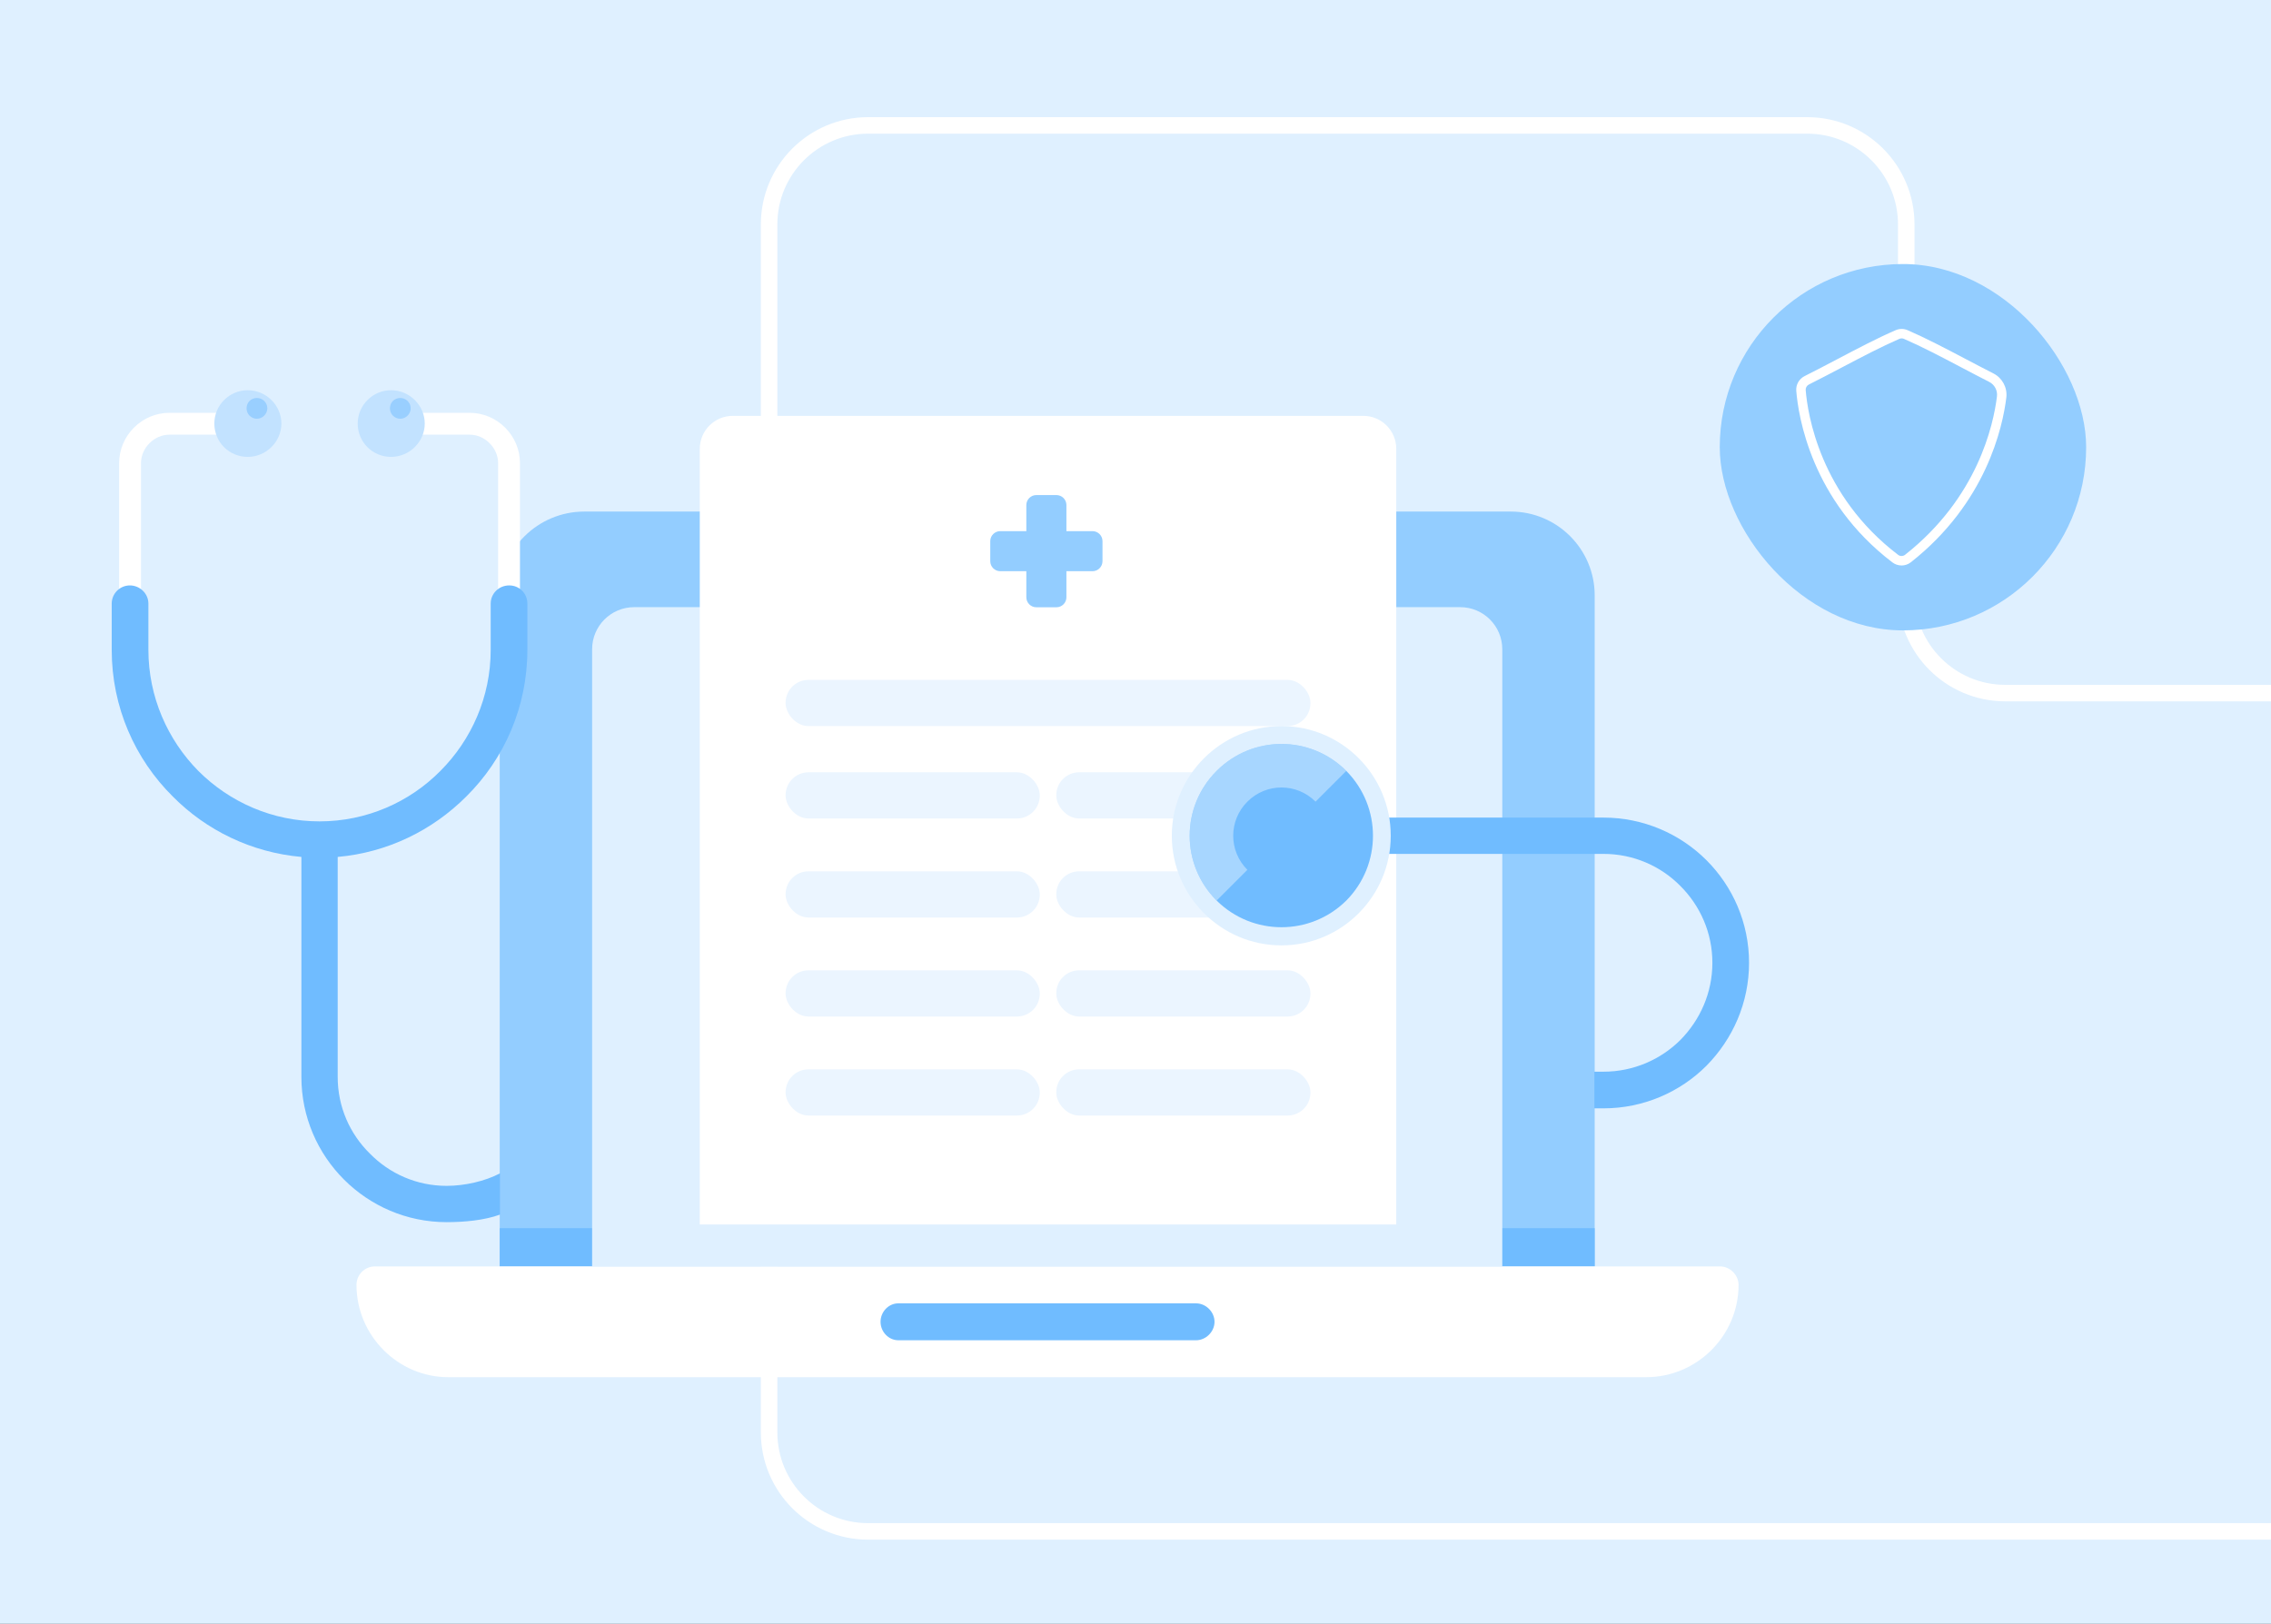 <svg width="688" height="492" viewBox="0 0 688 492" fill="none" xmlns="http://www.w3.org/2000/svg">
<rect x="0" y="0" width="688" height="492" fill="#333333" stroke="none"/>
<g clip-path="url(#clip0_412_938)">
<rect width="688" height="492" fill="#DFF0FF"/>
<path d="M694.5 464H263C246.431 464 233 450.569 233 434V68C233 51.431 246.431 38 263 38L547.5 38C564.069 38 577.5 51.431 577.5 68V180C577.5 196.569 590.931 210 607.5 210H758" stroke="white" stroke-width="5"/>
<g clip-path="url(#clip1_412_938)">
<path fill-rule="evenodd" clip-rule="evenodd" d="M176.984 155H457.715C471.712 155 483.109 166.386 483.109 180.368V383.714H151.391V180.368C151.391 166.386 162.987 155 176.984 155Z" fill="#93CDFF"/>
<path d="M483.11 372.13H151.391V383.716H483.11V372.13Z" fill="#70BCFF"/>
<path fill-rule="evenodd" clip-rule="evenodd" d="M192.134 183.964H442.365C449.408 183.964 455.116 189.672 455.116 196.715V383.714H179.383V196.715C179.383 189.672 185.092 183.964 192.134 183.964Z" fill="#DFF0FF"/>
<path fill-rule="evenodd" clip-rule="evenodd" d="M135.794 417.273H498.705C514.101 417.273 526.698 404.689 526.698 389.308C526.698 386.312 524.098 383.715 521.099 383.715H113.6C110.401 383.715 108 386.311 108 389.308C108 404.689 120.597 417.273 135.794 417.273Z" fill="white"/>
<path fill-rule="evenodd" clip-rule="evenodd" d="M272.161 394.901H362.34C365.339 394.901 367.938 397.497 367.938 400.494C367.938 403.489 365.339 406.087 362.34 406.087H272.161C269.161 406.087 266.762 403.491 266.762 400.494C266.762 397.498 269.161 394.901 272.161 394.901Z" fill="#70BCFF"/>
<path fill-rule="evenodd" clip-rule="evenodd" d="M298.155 163.389H336.546C339.545 163.389 341.945 165.853 341.945 168.848C341.945 171.844 339.545 174.24 336.546 174.24H298.155C295.155 174.24 292.556 171.844 292.556 168.848C292.556 165.853 295.155 163.389 298.155 163.389Z" fill="#70BCFF"/>
</g>
<path d="M212 136C212 130.477 216.477 126 222 126H413C418.523 126 423 130.477 423 136V371H212V136Z" fill="white"/>
<path fill-rule="evenodd" clip-rule="evenodd" d="M320.036 184C321.712 184 323.071 182.641 323.071 180.964V173.071H330.964C332.641 173.071 334 171.712 334 170.036V163.964C334 162.288 332.641 160.929 330.964 160.929H323.071V153.036C323.071 151.359 321.712 150 320.036 150H313.964C312.288 150 310.929 151.359 310.929 153.036L310.929 160.929H303.036C301.359 160.929 300 162.288 300 163.964V170.036C300 171.712 301.359 173.071 303.036 173.071H310.929L310.929 180.964C310.929 182.641 312.288 184 313.964 184H320.036Z" fill="#93CDFF"/>
<rect x="238" y="234" width="77" height="14" rx="6.928" fill="#EBF5FF"/>
<rect x="238" y="294" width="77" height="14" rx="6.928" fill="#EBF5FF"/>
<rect x="320" y="234" width="77" height="14" rx="6.928" fill="#EBF5FF"/>
<rect x="320" y="294" width="77" height="14" rx="6.928" fill="#EBF5FF"/>
<rect x="238" y="206" width="159" height="14" rx="6.928" fill="#EBF5FF"/>
<rect x="238" y="264" width="77" height="14" rx="6.928" fill="#EBF5FF"/>
<rect x="238" y="324" width="77" height="14" rx="6.928" fill="#EBF5FF"/>
<rect x="320" y="264" width="77" height="14" rx="6.928" fill="#EBF5FF"/>
<rect x="320" y="324" width="77" height="14" rx="6.928" fill="#EBF5FF"/>
<g clip-path="url(#clip2_412_938)">
<path d="M121.721 125.078H142.259C146.411 125.078 150.227 126.761 153.033 129.566C155.839 132.372 157.523 136.189 157.523 140.341V196.905C157.523 213.627 150.676 228.779 139.679 239.888C128.68 250.887 113.529 257.621 96.807 257.621C80.085 257.621 64.934 250.887 53.935 239.888C42.937 228.777 36.091 213.627 36.091 196.905V140.341C36.091 136.189 37.774 132.372 40.581 129.566C43.386 126.761 47.202 125.078 51.355 125.078H71.894V131.699H51.355C48.998 131.699 46.866 132.709 45.295 134.28C43.724 135.851 42.713 137.984 42.713 140.341V196.905C42.713 211.831 48.774 225.299 58.649 235.174C68.413 244.939 81.881 250.999 96.808 250.999C111.735 250.999 125.203 244.939 134.967 235.174C144.843 225.298 150.904 211.83 150.904 196.905V140.341C150.904 137.984 149.894 135.851 148.323 134.28C146.752 132.709 144.619 131.699 142.262 131.699H121.724V125.078H121.721Z" fill="white"/>
<path d="M104.213 357.394C112.182 365.362 123.18 370.301 135.301 370.301C140.636 370.301 146.753 369.75 151.5 368V355.5C146.941 357.899 140.784 359.303 135.301 359.303C126.21 359.303 118.017 355.599 112.069 349.539C106.008 343.59 102.305 335.397 102.305 326.307V259.642C117.456 258.294 131.036 251.561 141.248 241.348C152.696 230.013 159.767 214.302 159.767 196.906V182.877C159.767 179.846 157.408 177.377 154.267 177.377C151.125 177.377 148.656 179.848 148.656 182.877V196.906C148.656 211.159 142.82 224.177 133.393 233.605C124.078 243.031 111.059 248.868 96.806 248.868C82.553 248.868 69.535 243.031 60.107 233.605C50.792 224.178 44.956 211.159 44.956 196.906V182.877C44.956 179.846 42.376 177.377 39.345 177.377C36.314 177.377 33.845 179.848 33.845 182.877V196.906C33.845 214.3 40.916 230.013 52.363 241.348C62.464 251.561 76.156 258.296 91.307 259.642V326.307C91.307 338.428 96.245 349.427 104.213 357.394Z" fill="#70BCFF"/>
<path fill-rule="evenodd" clip-rule="evenodd" d="M75.034 118.232C80.646 118.232 85.246 122.834 85.246 128.333C85.246 133.832 80.646 138.433 75.034 138.433C69.421 138.433 64.933 133.945 64.933 128.333C64.933 122.721 69.535 118.232 75.034 118.232Z" fill="#C2E2FF"/>
<path opacity="0.5" fill-rule="evenodd" clip-rule="evenodd" d="M77.839 120.589C79.522 120.589 80.981 121.936 80.981 123.732C80.981 125.415 79.522 126.874 77.839 126.874C76.044 126.874 74.697 125.415 74.697 123.732C74.697 121.937 76.044 120.589 77.839 120.589Z" fill="#70BCFF"/>
<path fill-rule="evenodd" clip-rule="evenodd" d="M118.467 118.232C124.078 118.232 128.68 122.834 128.68 128.333C128.68 133.832 124.078 138.433 118.467 138.433C112.856 138.433 108.366 133.945 108.366 128.333C108.366 122.721 112.967 118.232 118.467 118.232Z" fill="#C2E2FF"/>
<path opacity="0.5" fill-rule="evenodd" clip-rule="evenodd" d="M121.272 120.589C122.955 120.589 124.415 121.936 124.415 123.732C124.415 125.415 122.957 126.874 121.272 126.874C119.477 126.874 118.13 125.415 118.13 123.732C118.13 121.937 119.477 120.589 121.272 120.589Z" fill="#70BCFF"/>
</g>
<path d="M516.97 322.916C509.002 330.884 497.891 335.822 485.77 335.822H483V324.713H485.77C494.861 324.713 503.166 321.01 509.114 315.061C515.062 309 518.766 300.807 518.766 291.717C518.766 282.625 515.062 274.433 509.114 268.485C503.166 262.424 494.86 258.721 485.77 258.721H406.5V247.722H485.77C497.891 247.722 509.002 252.66 516.97 260.628C524.938 268.597 529.876 279.595 529.876 291.716C529.876 303.837 524.939 314.835 516.97 322.916Z" fill="#70BCFF"/>
<path fill-rule="evenodd" clip-rule="evenodd" d="M421.328 253.221C421.328 234.927 406.513 220 388.221 220C369.927 220 355 234.927 355 253.221C355 271.515 369.927 286.441 388.221 286.441C406.515 286.441 421.328 271.515 421.328 253.221Z" fill="#DFF0FF"/>
<path fill-rule="evenodd" clip-rule="evenodd" d="M368.58 233.58C357.693 244.467 357.693 261.975 368.58 272.86C379.467 283.635 396.975 283.635 407.861 272.86C418.636 261.973 418.636 244.466 407.861 233.58C396.975 222.693 379.467 222.693 368.58 233.58Z" fill="#70BCFF"/>
<path opacity="0.5" fill-rule="evenodd" clip-rule="evenodd" d="M398.546 242.896L407.861 233.58C396.975 222.693 379.467 222.693 368.58 233.58C357.693 244.467 357.693 261.975 368.58 272.86L377.895 263.545C372.172 257.821 372.172 248.619 377.895 242.895C383.619 237.17 392.821 237.17 398.546 242.895V242.896Z" fill="#DFF0FF"/>
<rect x="521" y="80" width="111" height="111" rx="55.5" fill="#93CDFF"/>
<g clip-path="url(#clip3_412_938)">
<path d="M576.071 171.333C575.097 171.333 574.12 171.022 573.302 170.4C548.647 151.62 544.779 125.881 544.182 118.439C544.03 116.562 545.024 114.8 546.709 113.954C550.139 112.232 553.525 110.449 556.792 108.732C562.9 105.522 568.67 102.484 574.28 100.047C575.441 99.54 576.77 99.54 577.931 100.047C583.537 102.488 589.306 105.522 595.415 108.732C598.175 110.184 601.033 111.688 603.916 113.156C606.614 114.53 608.18 117.466 607.816 120.467C606.712 129.495 601.683 152.434 578.9 170.355C578.07 171.01 577.072 171.337 576.071 171.337V171.333ZM576.107 102.525C575.874 102.525 575.645 102.574 575.425 102.668C569.913 105.064 564.188 108.078 558.129 111.263C554.845 112.989 551.452 114.775 547.997 116.509C547.359 116.832 546.982 117.495 547.036 118.206C547.608 125.349 551.325 150.054 575.04 168.119C575.649 168.585 576.529 168.577 577.134 168.102C599.079 150.835 603.92 128.792 604.979 120.116C605.2 118.304 604.255 116.534 602.624 115.704C599.721 114.228 596.858 112.719 594.086 111.263C588.026 108.074 582.306 105.064 576.794 102.668C576.574 102.574 576.34 102.525 576.107 102.525Z" fill="white"/>
</g>
</g>
<defs>
<clipPath id="clip0_412_938">
<rect width="688" height="492" fill="white"/>
</clipPath>
<clipPath id="clip1_412_938">
<rect width="418.699" height="262.273" fill="white" transform="translate(108 155)"/>
</clipPath>
<clipPath id="clip2_412_938">
<rect width="384.458" height="317.302" fill="white" transform="translate(13 54)"/>
</clipPath>
<clipPath id="clip3_412_938">
<rect width="63.704" height="71.665" fill="white" transform="translate(544.165 99.667)"/>
</clipPath>
</defs>
</svg>
